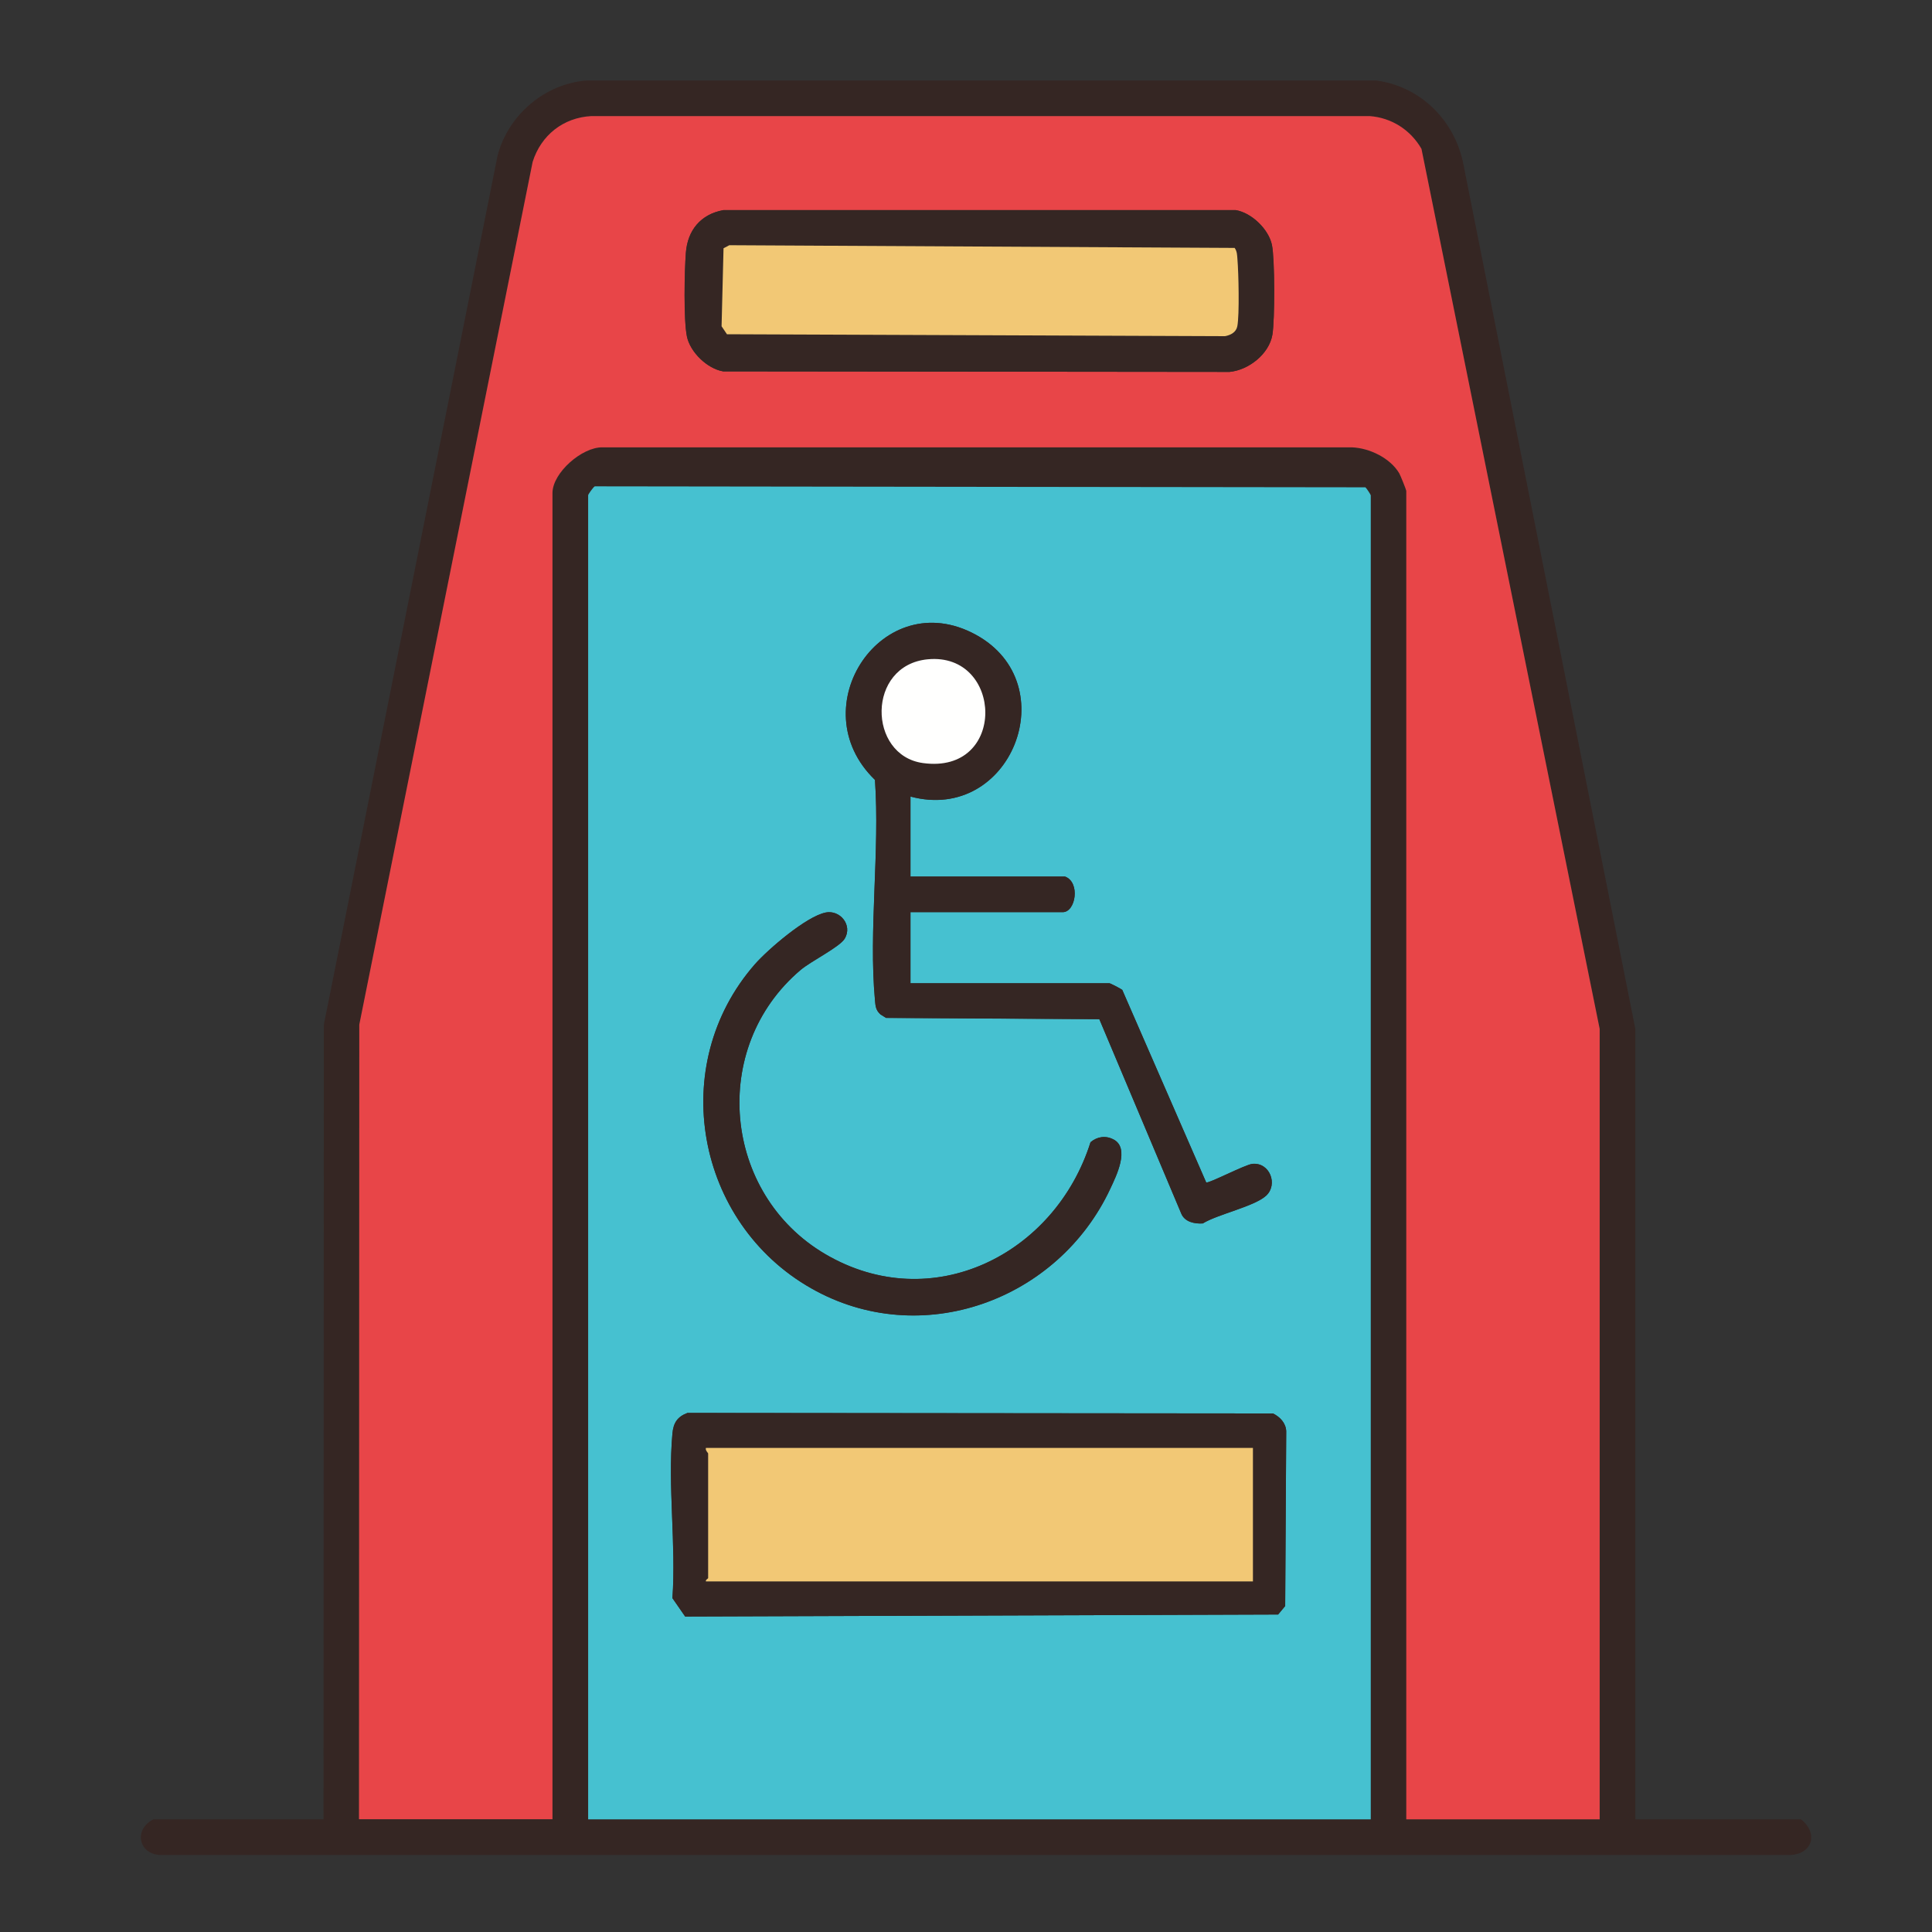 <svg width="96" height="96" viewBox="0 0 96 96" fill="none" xmlns="http://www.w3.org/2000/svg">
<rect x="0" y="0" width="96" height="96" fill="#333333" stroke="none"/>
<path d="M81.259 90.401H89.489C90.359 91.078 90.074 92.136 88.941 92.174H8.061C6.899 92.207 6.6 90.912 7.625 90.401H16.076L16.091 50.918L24.724 7.737C25.242 5.724 27.07 4.152 29.161 4H68.389C70.609 4.303 72.297 5.998 72.719 8.181L81.259 51.125V90.401ZM79.49 90.401V51.125L70.632 7.393C70.091 6.457 69.148 5.85 68.06 5.769H29.383C27.984 5.843 26.885 6.716 26.467 8.045L17.856 50.921L17.842 90.405H27.455V24.5C27.455 23.497 28.921 22.213 29.938 22.232H67.179C68.049 22.262 69.085 22.761 69.536 23.523C69.592 23.616 69.884 24.345 69.884 24.393V90.405H79.498L79.49 90.401ZM68.112 90.401V24.611C68.112 24.585 67.893 24.252 67.845 24.215L29.553 24.167C29.476 24.204 29.224 24.563 29.224 24.611V90.405H68.115L68.112 90.401Z" fill="#352623"/>
<path d="M68.112 90.401H29.225V24.611C29.225 24.563 29.48 24.204 29.554 24.167L67.846 24.215C67.898 24.252 68.112 24.581 68.112 24.611V90.404V90.401ZM45.244 39.579C50.239 40.911 52.967 33.98 48.482 31.535C43.863 29.015 39.745 35.146 43.475 38.75C43.723 42.273 43.157 46.221 43.475 49.693C43.501 49.989 43.516 50.196 43.752 50.407L44.026 50.577L54.624 50.64L58.702 60.316C58.88 60.72 59.361 60.816 59.764 60.79C60.508 60.331 62.34 59.946 62.917 59.406C63.516 58.847 63.091 57.745 62.229 57.83C61.866 57.867 60.031 58.829 59.934 58.751L55.764 49.185C55.694 49.126 55.172 48.856 55.127 48.856H45.24V45.322H52.807C53.451 45.322 53.692 43.838 52.918 43.553H45.24V39.575L45.244 39.579ZM41.018 45.344C40.071 45.533 38.161 47.169 37.506 47.916C33.121 52.934 34.579 60.757 40.307 64.013C45.766 67.118 52.578 64.62 55.172 59.062C55.468 58.429 56.156 57.049 55.331 56.616C54.943 56.412 54.524 56.468 54.188 56.753C52.43 62.329 46.313 65.423 41.01 62.315C35.915 59.328 35.23 52.05 39.778 48.197C40.3 47.757 41.728 47.054 41.976 46.636C42.372 45.966 41.747 45.196 41.018 45.341V45.344ZM34.161 70.207C33.654 70.396 33.462 70.707 33.413 71.229C33.177 73.827 33.602 76.776 33.413 79.41L34.046 80.325L63.509 80.225L63.861 79.803L63.912 71.122C63.898 70.715 63.602 70.4 63.254 70.234L34.161 70.207Z" fill="#46C1D0"/>
<path d="M79.49 90.401H69.877V24.389C69.877 24.341 69.585 23.616 69.529 23.519C69.078 22.757 68.045 22.258 67.172 22.228H29.934C28.921 22.209 27.452 23.494 27.452 24.496V90.397H17.838L17.853 50.914L26.467 8.044C26.885 6.72 27.988 5.843 29.383 5.769H68.06C69.148 5.85 70.091 6.457 70.632 7.397L79.487 51.128V90.404L79.49 90.401ZM35.937 10.442C34.819 10.646 34.164 11.438 34.079 12.562C34.009 13.476 33.961 15.886 34.131 16.718C34.29 17.499 35.137 18.32 35.933 18.454L61.096 18.48C62.047 18.387 63.061 17.591 63.224 16.629C63.346 15.904 63.346 12.881 63.201 12.174C63.042 11.393 62.195 10.572 61.399 10.438H35.933L35.937 10.442Z" fill="#E84548"/>
<path d="M34.16 70.208L63.252 70.234C63.6 70.4 63.9 70.715 63.911 71.122L63.859 79.803L63.508 80.225L34.045 80.325L33.412 79.411C33.597 76.776 33.175 73.827 33.412 71.229C33.46 70.708 33.653 70.397 34.16 70.208ZM62.257 71.951H35.077C35.037 72.069 35.188 72.195 35.188 72.228V78.415C35.188 78.449 35.048 78.501 35.077 78.582H62.257V71.955V71.951Z" fill="#352623"/>
<path d="M45.242 39.579V43.557H52.92C53.694 43.839 53.453 45.326 52.809 45.326H45.242V48.86H55.13C55.174 48.86 55.696 49.13 55.766 49.189L59.936 58.755C60.033 58.833 61.864 57.87 62.231 57.834C63.093 57.748 63.515 58.851 62.919 59.41C62.338 59.95 60.51 60.335 59.766 60.794C59.367 60.82 58.882 60.724 58.704 60.32L54.626 50.644L44.028 50.581L43.755 50.41C43.514 50.2 43.503 49.989 43.477 49.696C43.159 46.225 43.725 42.277 43.477 38.754C39.747 35.15 43.865 29.018 48.484 31.538C52.968 33.984 50.241 40.915 45.246 39.583L45.242 39.579ZM46.1 32.76C43.055 33.048 43.114 37.533 45.856 37.914C50.053 38.495 49.849 32.404 46.1 32.76Z" fill="#352623"/>
<path d="M41.017 45.345C41.746 45.2 42.371 45.97 41.976 46.64C41.728 47.058 40.299 47.757 39.778 48.202C35.23 52.054 35.914 59.332 41.01 62.319C46.309 65.427 52.429 62.333 54.187 56.757C54.524 56.476 54.942 56.416 55.33 56.62C56.156 57.053 55.467 58.433 55.171 59.066C52.577 64.624 45.765 67.122 40.307 64.017C34.578 60.761 33.12 52.938 37.505 47.92C38.16 47.173 40.07 45.533 41.017 45.349V45.345Z" fill="#352623"/>
<path d="M35.936 10.442H61.402C62.194 10.572 63.041 11.393 63.204 12.174C63.349 12.877 63.349 15.904 63.226 16.63C63.063 17.592 62.05 18.387 61.099 18.48L35.936 18.454C35.144 18.321 34.297 17.499 34.134 16.718C33.964 15.889 34.012 13.48 34.082 12.563C34.167 11.438 34.822 10.646 35.94 10.442H35.936ZM61.346 12.319L36.243 12.185L35.954 12.337L35.858 16.211L36.124 16.607L60.873 16.703C61.154 16.652 61.428 16.511 61.483 16.211C61.594 15.638 61.546 13.551 61.491 12.896C61.472 12.692 61.476 12.492 61.35 12.319H61.346Z" fill="#352623"/>
<path d="M62.257 71.951V78.578H35.077C35.048 78.497 35.188 78.445 35.188 78.412V72.225C35.188 72.192 35.036 72.069 35.077 71.947H62.257V71.951Z" fill="#F2C875"/>
<path d="M46.102 32.76C49.851 32.405 50.054 38.496 45.858 37.915C43.112 37.534 43.053 33.052 46.102 32.76Z" fill="#FFFFFE"/>
<path d="M61.348 12.319C61.473 12.489 61.473 12.693 61.488 12.896C61.544 13.551 61.592 15.638 61.481 16.212C61.422 16.511 61.151 16.652 60.87 16.704L36.122 16.608L35.855 16.212L35.952 12.337L36.24 12.185L61.344 12.319H61.348Z" fill="#F2C875"/>
</svg>
